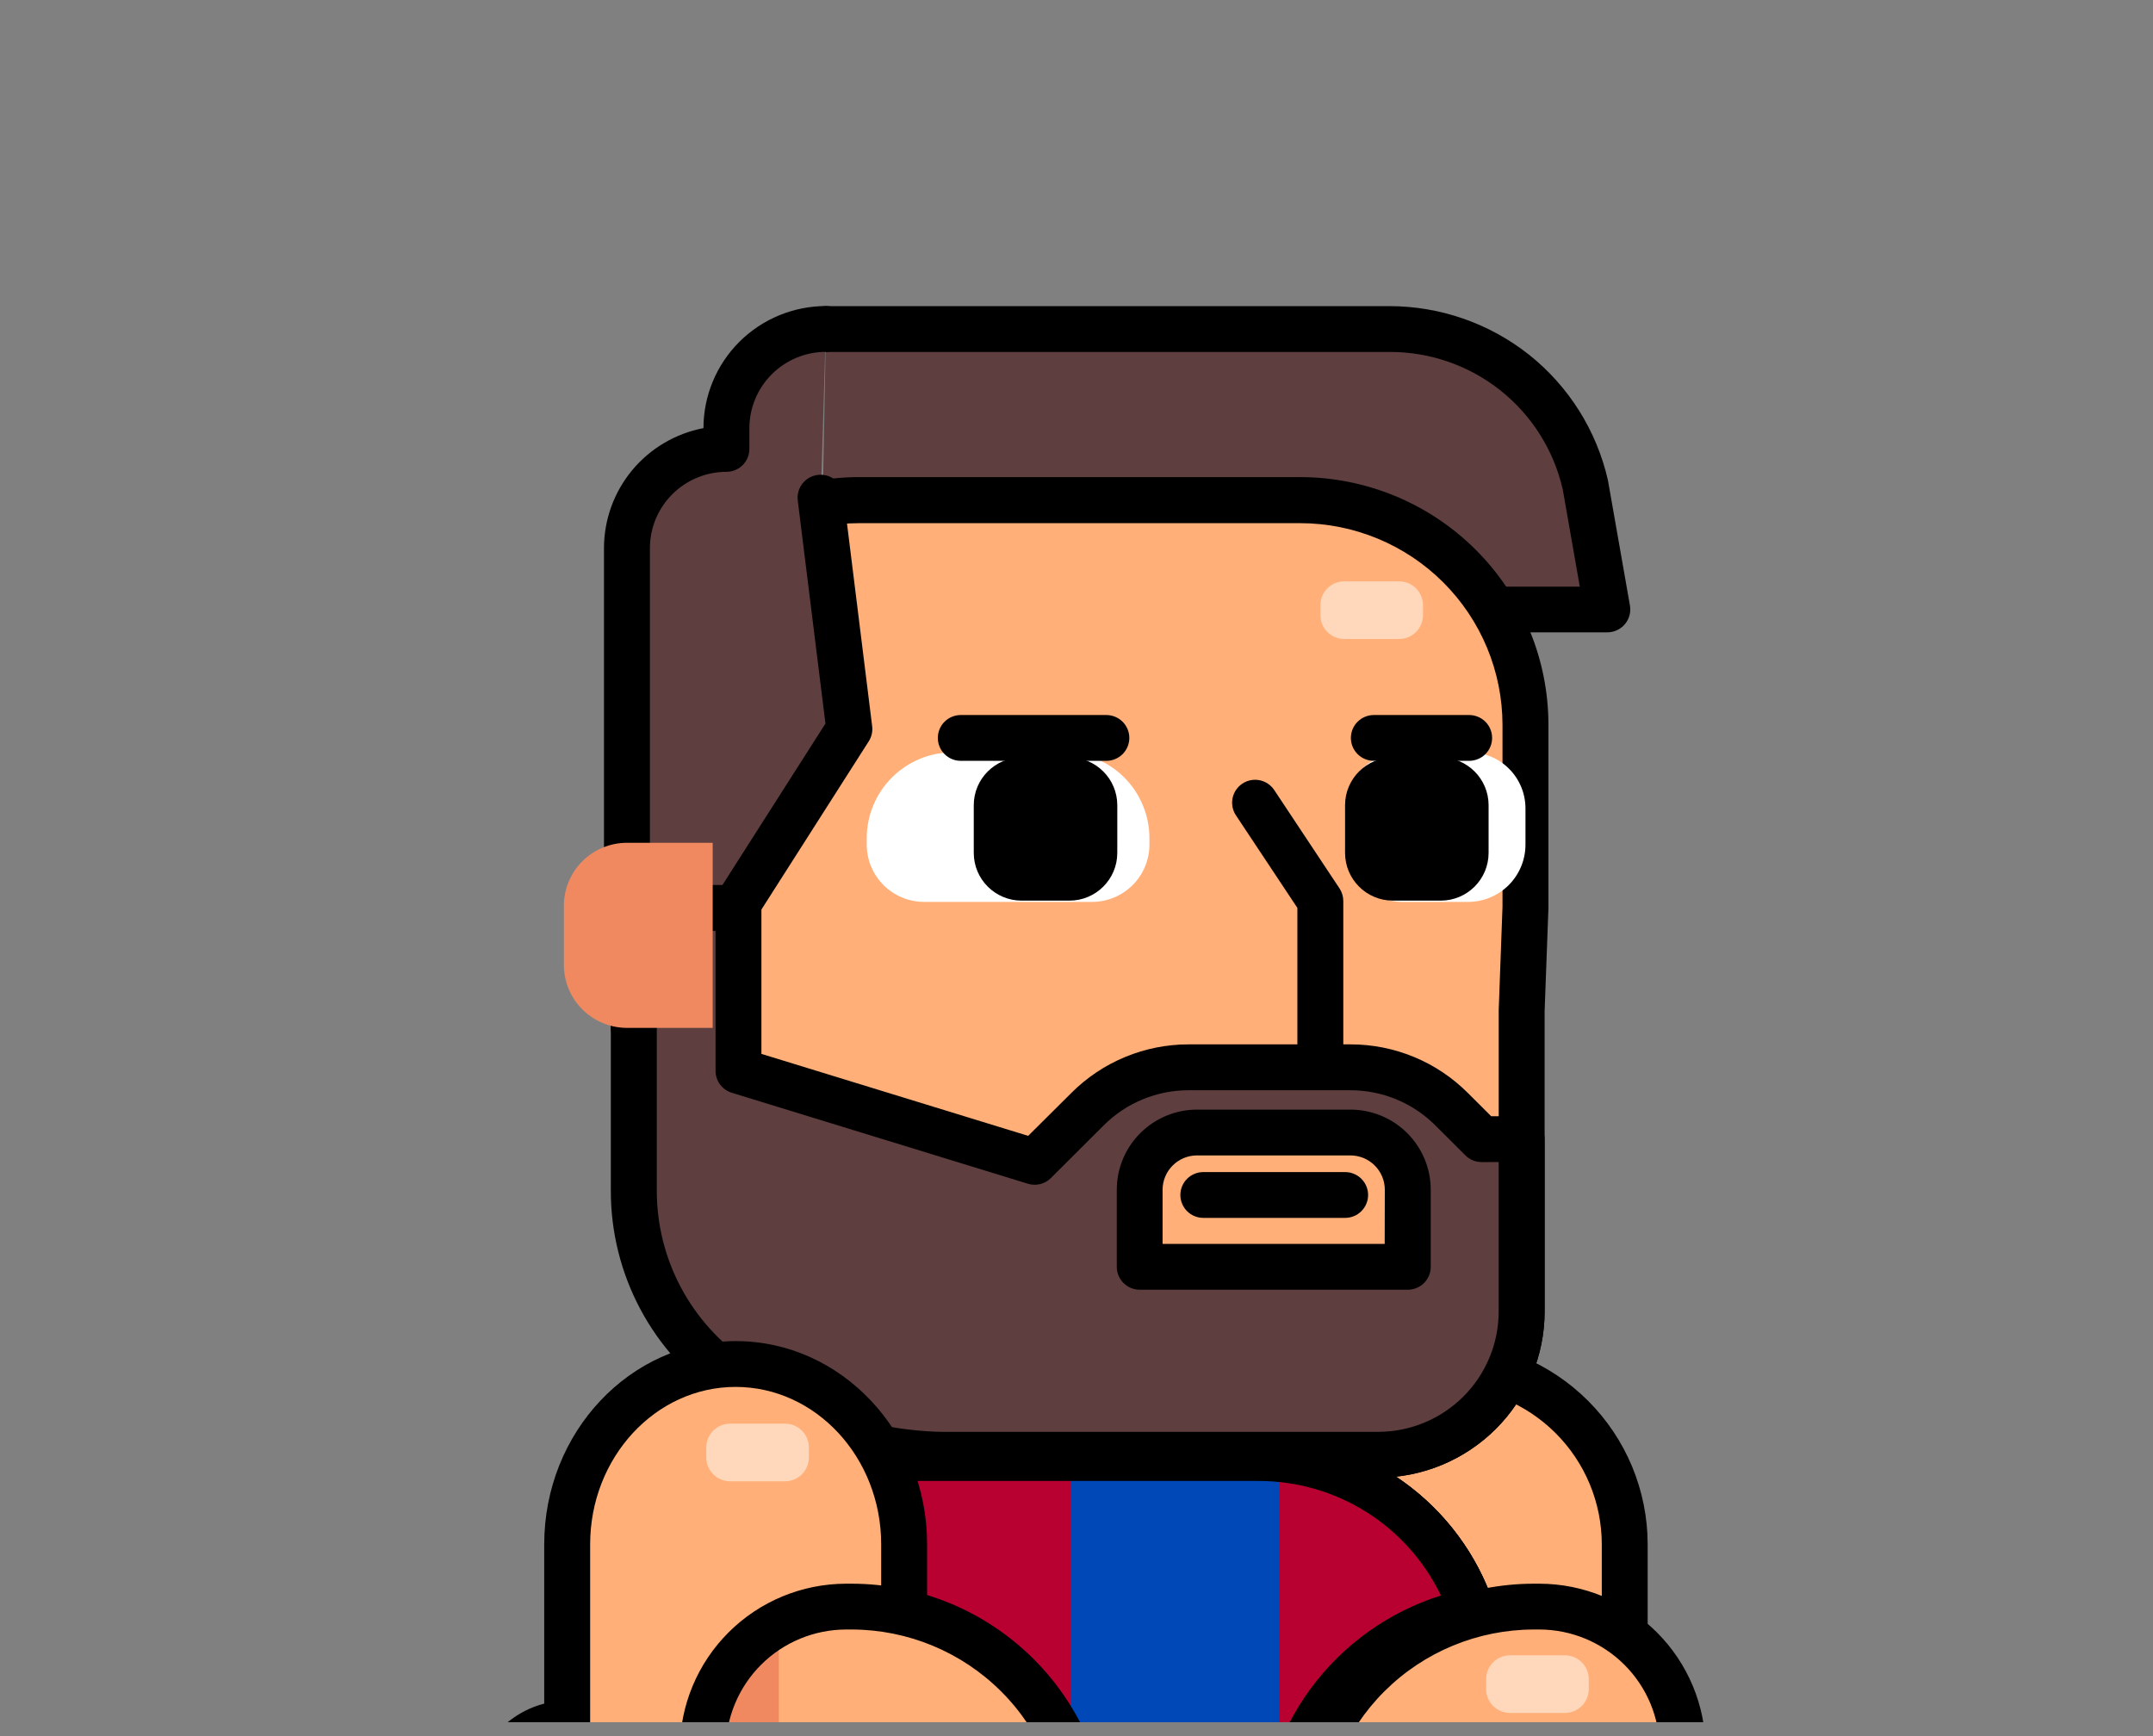 <svg width="124" height="100" viewBox="0 0 124 100" fill="none" xmlns="http://www.w3.org/2000/svg">
<rect x="0" y="0" width="124" height="100" fill="#808080" stroke="none"/>
<g clip-path="url(#clip0_2635_60678)">
<path d="M83.154 78.568H83.163C85.925 78.568 88.575 79.662 90.528 81.611C92.481 83.559 93.579 86.202 93.579 88.958V95.555C93.579 99.127 90.675 99.282 87.093 99.282H72.748V88.954C72.749 86.201 73.846 83.561 75.797 81.613C77.748 79.666 80.394 78.57 83.154 78.568Z" fill="#FFAF77"/>
<path d="M72.743 100.6H87.088C90.196 100.6 94.896 100.6 94.896 95.553V88.956C94.894 85.851 93.657 82.874 91.456 80.679C89.255 78.483 86.27 77.249 83.158 77.247H83.149C80.037 77.249 77.052 78.483 74.851 80.679C72.65 82.874 71.413 85.851 71.411 88.956V99.284C71.411 99.457 71.446 99.629 71.513 99.79C71.581 99.95 71.679 100.096 71.803 100.218C71.927 100.34 72.073 100.437 72.235 100.502C72.396 100.568 72.569 100.601 72.743 100.6ZM83.159 79.887C85.571 79.887 87.884 80.843 89.589 82.544C91.295 84.245 92.253 86.552 92.253 88.958V95.555C92.253 97.534 91.335 97.963 87.089 97.963H74.068V88.955C74.068 86.549 75.026 84.242 76.731 82.541C78.436 80.84 80.749 79.884 83.161 79.884L83.159 79.887Z" fill="black"/>
<path d="M72.482 83.984H41.788C40.928 83.984 40.103 84.325 39.494 84.932C38.886 85.538 38.544 86.361 38.544 87.22V112.086H85.456V96.925C85.456 93.493 84.089 90.201 81.656 87.774C79.223 85.347 75.923 83.984 72.482 83.984Z" fill="#3A3A3A"/>
<path d="M38.544 113.406H85.456C85.807 113.406 86.143 113.267 86.391 113.019C86.639 112.772 86.778 112.436 86.778 112.086V96.925C86.774 93.144 85.266 89.52 82.586 86.846C79.906 84.173 76.272 82.669 72.482 82.665H41.786C40.576 82.666 39.416 83.147 38.56 84.001C37.704 84.855 37.223 86.012 37.221 87.22V112.086C37.221 112.436 37.361 112.772 37.609 113.019C37.857 113.267 38.193 113.406 38.544 113.406ZM84.133 110.767H39.867V87.22C39.867 86.712 40.07 86.225 40.429 85.866C40.789 85.506 41.277 85.304 41.786 85.303H72.482C75.571 85.307 78.533 86.532 80.717 88.711C82.901 90.89 84.13 93.844 84.133 96.925V110.767Z" fill="black"/>
<g clip-path="url(#clip1_2635_60678)">
<path d="M72.482 83.984H41.788C40.928 83.984 40.103 84.325 39.494 84.932C38.886 85.538 38.544 86.361 38.544 87.22V108.847C38.544 109.705 38.886 110.528 39.494 111.135C40.103 111.742 40.928 112.083 41.788 112.083H82.212C83.072 112.083 83.897 111.742 84.506 111.135C85.114 110.528 85.456 109.705 85.456 108.847V96.925C85.456 93.493 84.089 90.201 81.656 87.774C79.223 85.347 75.923 83.984 72.482 83.984Z" fill="#0047B8"/>
<path d="M41.783 113.406H82.209C83.421 113.405 84.583 112.925 85.44 112.07C86.296 111.215 86.778 110.056 86.778 108.847V96.925C86.774 93.144 85.266 89.52 82.586 86.846C79.906 84.173 76.272 82.669 72.482 82.665H41.783C40.573 82.666 39.412 83.147 38.557 84.001C37.701 84.855 37.219 86.012 37.218 87.22V108.847C37.219 110.055 37.7 111.214 38.555 112.068C39.411 112.923 40.572 113.404 41.783 113.406ZM72.479 85.303C75.568 85.307 78.529 86.532 80.713 88.711C82.898 90.89 84.126 93.844 84.13 96.925V108.847C84.129 109.355 83.927 109.842 83.567 110.202C83.207 110.561 82.718 110.763 82.209 110.764H41.783C41.275 110.762 40.787 110.559 40.428 110.2C40.069 109.841 39.867 109.354 39.867 108.847V87.22C39.867 86.712 40.069 86.226 40.428 85.867C40.787 85.508 41.275 85.305 41.783 85.303H72.479Z" fill="black"/>
</g>
<path d="M88.66 119.499H88.341C84.76 119.499 81.326 118.08 78.793 115.554C76.261 113.028 74.839 109.602 74.838 106.03V106.009C74.838 102.437 76.261 99.011 78.793 96.485C81.325 93.959 84.76 92.54 88.341 92.54H88.66C90.848 92.54 92.947 93.407 94.494 94.95C96.041 96.494 96.91 98.587 96.91 100.769V111.27C96.91 112.351 96.697 113.421 96.282 114.419C95.868 115.418 95.26 116.325 94.494 117.089C93.728 117.853 92.818 118.459 91.817 118.873C90.816 119.286 89.743 119.499 88.66 119.499Z" fill="#FFAF77"/>
<path d="M88.341 120.819H88.66C91.198 120.814 93.63 119.807 95.424 118.017C97.218 116.227 98.228 113.801 98.233 111.27V100.769C98.228 98.238 97.218 95.812 95.424 94.022C93.63 92.232 91.198 91.225 88.66 91.221H88.341C84.41 91.225 80.642 92.784 77.863 95.557C75.083 98.329 73.52 102.088 73.516 106.009V106.03C73.52 109.951 75.084 113.71 77.863 116.482C80.642 119.254 84.41 120.814 88.341 120.819ZM88.66 93.859C90.496 93.864 92.255 94.593 93.554 95.888C94.852 97.183 95.583 98.938 95.588 100.769V111.27C95.583 113.101 94.852 114.856 93.554 116.151C92.255 117.446 90.496 118.176 88.66 118.18H88.341C85.112 118.176 82.016 116.895 79.733 114.617C77.449 112.339 76.165 109.251 76.161 106.03V106.009C76.165 102.788 77.449 99.7 79.733 97.422C82.016 95.144 85.112 93.863 88.341 93.859H88.66Z" fill="black"/>
<g opacity="0.7">
<path opacity="0.7" d="M86.969 95.345H90.126C90.887 95.345 91.504 95.96 91.504 96.719V97.293C91.504 98.052 90.887 98.667 90.126 98.667H86.969C86.208 98.667 85.591 98.052 85.591 97.293V96.719C85.591 95.96 86.208 95.345 86.969 95.345Z" fill="white"/>
</g>
<g clip-path="url(#clip2_2635_60678)">
<path d="M72.482 83.984C75.198 83.986 77.844 84.838 80.049 86.419C82.253 88.001 83.904 90.233 84.77 92.8C81.71 93.413 78.957 95.063 76.979 97.471C75.001 99.879 73.919 102.896 73.919 106.009V106.03C73.916 108.134 74.41 110.208 75.361 112.086H56.883C57.833 110.208 58.326 108.134 58.323 106.03V106.009C58.323 102.963 57.287 100.007 55.386 97.624C53.484 95.241 50.83 93.571 47.854 92.886V88.953C47.859 87.227 47.454 85.524 46.674 83.984H72.482Z" fill="#B80031"/>
<path d="M73.681 112.086H61.651V83.984H72.482C72.887 83.984 73.286 84.005 73.681 84.041V112.086Z" fill="#0047B8"/>
<path d="M56.891 113.406H75.369C75.595 113.405 75.817 113.348 76.014 113.238C76.211 113.128 76.376 112.97 76.495 112.778C76.613 112.586 76.68 112.367 76.69 112.142C76.699 111.917 76.651 111.694 76.549 111.493C75.69 109.8 75.245 107.928 75.25 106.03V106.009C75.254 103.202 76.23 100.482 78.014 98.311C79.798 96.14 82.279 94.65 85.037 94.095C85.222 94.058 85.396 93.982 85.548 93.873C85.701 93.764 85.828 93.623 85.922 93.461C86.016 93.299 86.074 93.118 86.093 92.932C86.111 92.746 86.09 92.557 86.029 92.38C85.076 89.547 83.254 87.085 80.822 85.341C78.389 83.598 75.468 82.661 72.472 82.665H46.68C46.454 82.665 46.231 82.722 46.034 82.833C45.837 82.943 45.671 83.102 45.552 83.294C45.434 83.487 45.367 83.706 45.358 83.932C45.349 84.157 45.399 84.381 45.501 84.582C46.185 85.938 46.54 87.435 46.538 88.953V92.886C46.539 93.185 46.642 93.475 46.829 93.708C47.016 93.941 47.278 94.104 47.57 94.169C50.259 94.776 52.66 96.28 54.377 98.432C56.094 100.585 57.023 103.257 57.012 106.007V106.029C57.018 107.926 56.573 109.797 55.714 111.489C55.612 111.69 55.563 111.914 55.573 112.139C55.582 112.365 55.649 112.584 55.768 112.776C55.886 112.968 56.052 113.126 56.249 113.236C56.446 113.346 56.669 113.404 56.895 113.404L56.891 113.406ZM73.382 110.767H58.879C59.396 109.241 59.658 107.641 59.654 106.03V106.009C59.654 102.846 58.636 99.767 56.752 97.223C54.868 94.679 52.216 92.805 49.185 91.875V88.953C49.185 87.716 49 86.486 48.636 85.303H72.482C74.679 85.302 76.831 85.921 78.69 87.088C80.549 88.255 82.039 89.924 82.987 91.9C79.98 92.849 77.352 94.727 75.486 97.264C73.619 99.801 72.61 102.864 72.605 106.011V106.032C72.601 107.642 72.864 109.242 73.382 110.767Z" fill="black"/>
</g>
<g clip-path="url(#clip3_2635_60678)">
<path d="M47.57 18.948H80.021C82.645 18.948 85.19 19.837 87.24 21.47C89.29 23.102 90.724 25.381 91.305 27.933L92.565 35.103H47.264" fill="#5E3E3E"/>
<path d="M47.27 36.423H92.572C92.765 36.422 92.955 36.38 93.13 36.299C93.305 36.218 93.46 36.1 93.584 35.953C93.708 35.805 93.799 35.632 93.849 35.446C93.899 35.26 93.908 35.065 93.875 34.876L92.615 27.705C92.615 27.683 92.606 27.66 92.602 27.639C91.95 24.797 90.354 22.258 88.071 20.437C85.784 18.624 82.95 17.636 80.028 17.633H47.576C47.225 17.633 46.889 17.772 46.641 18.02C46.393 18.267 46.254 18.603 46.254 18.953C46.254 19.302 46.393 19.638 46.641 19.886C46.889 20.133 47.225 20.272 47.576 20.272H80.021C82.342 20.263 84.596 21.044 86.412 22.485C88.227 23.927 89.496 25.944 90.007 28.201L90.988 33.792H47.269C46.918 33.792 46.582 33.931 46.334 34.178C46.086 34.426 45.946 34.761 45.946 35.111C45.948 35.46 46.089 35.794 46.337 36.04C46.585 36.285 46.921 36.423 47.27 36.423Z" fill="black"/>
<path d="M87.638 58.217V75.548C87.638 77.735 86.767 79.833 85.217 81.379C83.667 82.925 81.564 83.794 79.372 83.794H57.602L36.506 59.229V41.748C36.506 38.316 37.873 35.025 40.306 32.598C42.739 30.172 46.039 28.808 49.479 28.808H74.885C76.588 28.808 78.275 29.143 79.85 29.794C81.424 30.444 82.854 31.397 84.059 32.599C85.264 33.801 86.219 35.228 86.871 36.798C87.523 38.368 87.858 40.051 87.858 41.751V52.25L87.638 58.217Z" fill="#FFAF77"/>
<path d="M57.602 85.114H79.372C81.914 85.111 84.351 84.102 86.149 82.309C87.947 80.515 88.958 78.084 88.961 75.548V58.232L89.181 52.294V41.74C89.176 37.959 87.668 34.335 84.988 31.662C82.308 28.989 78.674 27.485 74.884 27.481H49.479C45.689 27.485 42.056 28.989 39.376 31.662C36.696 34.335 35.188 37.959 35.183 41.74V59.221C35.183 59.536 35.296 59.841 35.502 60.08L56.61 84.652C56.733 84.795 56.885 84.91 57.056 84.99C57.227 85.07 57.413 85.112 57.602 85.114ZM86.535 52.225L86.317 58.162C86.317 58.179 86.317 58.195 86.317 58.212V75.548C86.315 77.385 85.583 79.145 84.281 80.444C82.979 81.742 81.214 82.473 79.373 82.475H58.219L37.828 58.741V41.755C37.832 38.673 39.061 35.72 41.245 33.541C43.429 31.363 46.391 30.138 49.479 30.134H74.884C77.973 30.137 80.934 31.362 83.118 33.54C85.302 35.718 86.531 38.671 86.535 41.751V52.225Z" fill="black"/>
<path d="M67.992 62.834H76.043C76.394 62.834 76.731 62.696 76.979 62.448C77.227 62.201 77.366 61.865 77.366 61.515V51.899C77.366 51.639 77.29 51.386 77.146 51.17L73.388 45.506C73.292 45.362 73.169 45.238 73.025 45.141C72.88 45.044 72.719 44.976 72.549 44.942C72.378 44.907 72.203 44.907 72.032 44.94C71.862 44.973 71.699 45.039 71.555 45.135C71.41 45.231 71.285 45.354 71.188 45.498C71.091 45.642 71.023 45.803 70.989 45.973C70.954 46.143 70.954 46.318 70.987 46.488C71.02 46.658 71.087 46.82 71.183 46.964L74.721 52.294V60.196H67.992C67.641 60.196 67.305 60.335 67.056 60.582C66.808 60.83 66.669 61.165 66.669 61.515C66.669 61.688 66.703 61.86 66.77 62.02C66.836 62.18 66.934 62.326 67.056 62.448C67.179 62.571 67.325 62.668 67.486 62.734C67.646 62.8 67.818 62.834 67.992 62.834Z" fill="black"/>
<g opacity="0.7">
<path opacity="0.7" d="M77.422 33.485H80.58C81.341 33.485 81.957 34.1 81.957 34.859V35.433C81.957 36.192 81.341 36.807 80.58 36.807H77.422C76.662 36.807 76.045 36.192 76.045 35.433V34.859C76.045 34.1 76.662 33.485 77.422 33.485Z" fill="white"/>
</g>
<path d="M36.506 68.589V51.648H42.534V61.68L59.586 66.921L62.622 63.893C63.389 63.127 64.301 62.52 65.304 62.105C66.307 61.691 67.382 61.477 68.468 61.477H77.758C79.95 61.478 82.052 62.347 83.602 63.893L85.329 65.615H87.632V75.548C87.632 77.735 86.761 79.833 85.21 81.379C83.66 82.925 81.557 83.794 79.365 83.794H54.37C51.734 83.794 47.507 83.009 45.323 81.54L42.332 79.528C40.537 78.319 39.068 76.69 38.052 74.783C37.036 72.875 36.505 70.748 36.506 68.589Z" fill="#5E3E3E"/>
<path d="M54.376 85.114H79.371C81.914 85.111 84.351 84.102 86.149 82.308C87.947 80.515 88.958 78.084 88.961 75.548V65.615C88.961 65.265 88.822 64.93 88.573 64.682C88.325 64.435 87.989 64.296 87.638 64.296H85.884L84.545 62.96C83.657 62.069 82.601 61.362 81.437 60.881C80.273 60.399 79.026 60.153 77.766 60.156H68.476C67.216 60.153 65.969 60.399 64.805 60.881C63.642 61.362 62.585 62.069 61.697 62.96L59.217 65.425L43.853 60.704V51.648C43.853 51.298 43.714 50.962 43.466 50.715C43.218 50.468 42.881 50.329 42.53 50.329H36.502C36.151 50.329 35.815 50.468 35.567 50.715C35.319 50.962 35.18 51.298 35.18 51.648V68.589C35.177 70.966 35.761 73.308 36.88 75.408C37.999 77.507 39.619 79.3 41.596 80.628L44.587 82.638C46.984 84.244 51.419 85.114 54.376 85.114ZM86.316 66.934V75.548C86.313 77.385 85.581 79.145 84.279 80.444C82.978 81.742 81.213 82.473 79.371 82.475H54.376C51.832 82.475 47.928 81.698 46.068 80.445L43.078 78.434C41.46 77.348 40.136 75.882 39.22 74.165C38.305 72.448 37.827 70.533 37.828 68.589V52.967H41.211V61.68C41.211 61.962 41.301 62.237 41.469 62.464C41.637 62.691 41.873 62.858 42.143 62.942L59.203 68.184C59.432 68.254 59.677 68.261 59.91 68.203C60.143 68.145 60.355 68.024 60.525 67.855L63.561 64.827C64.204 64.182 64.969 63.67 65.812 63.322C66.655 62.974 67.559 62.796 68.471 62.798H77.761C78.674 62.796 79.577 62.974 80.42 63.322C81.263 63.67 82.028 64.182 82.672 64.827L84.398 66.549C84.645 66.796 84.981 66.936 85.332 66.936L86.316 66.934Z" fill="black"/>
<path d="M77.768 65.232H68.944C68.067 65.232 67.226 65.58 66.606 66.198C65.986 66.817 65.637 67.656 65.637 68.531V72.969H81.075V68.531C81.075 67.656 80.726 66.817 80.106 66.198C79.486 65.58 78.645 65.232 77.768 65.232Z" fill="#FFAF77"/>
<path d="M65.636 74.288H81.079C81.43 74.288 81.767 74.149 82.015 73.902C82.263 73.654 82.402 73.319 82.402 72.969V68.531C82.402 67.306 81.914 66.132 81.046 65.266C80.178 64.4 79.001 63.913 77.773 63.913H68.949C67.721 63.913 66.544 64.4 65.676 65.266C64.807 66.132 64.32 67.306 64.32 68.531V72.969C64.32 73.318 64.458 73.652 64.705 73.899C64.951 74.147 65.286 74.287 65.636 74.288ZM79.75 71.65H66.958V68.531C66.958 68.006 67.167 67.503 67.54 67.132C67.912 66.76 68.416 66.552 68.942 66.552H77.773C78.299 66.552 78.804 66.76 79.176 67.132C79.548 67.503 79.757 68.006 79.757 68.531L79.75 71.65Z" fill="black"/>
<path d="M47.27 28.671L48.924 41.992L42.345 52.303H36.109V31.572C36.109 30.057 36.712 28.603 37.787 27.532C38.861 26.46 40.318 25.858 41.838 25.858V24.66C41.838 23.145 42.441 21.692 43.515 20.621C44.589 19.549 46.046 18.948 47.565 18.948" fill="#5E3E3E"/>
<path d="M36.109 53.622H42.34C42.563 53.622 42.782 53.566 42.977 53.46C43.172 53.353 43.337 53.199 43.456 53.012L50.035 42.699C50.2 42.441 50.269 42.133 50.231 41.829L48.578 28.51C48.558 28.337 48.503 28.17 48.418 28.019C48.333 27.867 48.218 27.734 48.081 27.627C47.944 27.52 47.787 27.44 47.62 27.394C47.452 27.347 47.276 27.334 47.103 27.355C46.93 27.376 46.763 27.43 46.611 27.515C46.459 27.6 46.325 27.715 46.218 27.852C46.11 27.988 46.031 28.145 45.984 28.313C45.938 28.48 45.925 28.655 45.946 28.828L47.541 41.677L41.608 50.977H37.431V31.572C37.433 30.407 37.897 29.29 38.723 28.466C39.549 27.642 40.669 27.178 41.837 27.177C42.188 27.177 42.525 27.038 42.773 26.791C43.021 26.543 43.16 26.208 43.16 25.858V24.66C43.161 23.496 43.626 22.379 44.452 21.555C45.277 20.732 46.397 20.268 47.565 20.267C47.916 20.267 48.252 20.128 48.5 19.881C48.748 19.633 48.887 19.298 48.887 18.948C48.887 18.598 48.748 18.262 48.5 18.015C48.252 17.767 47.916 17.628 47.565 17.628C45.696 17.631 43.904 18.372 42.582 19.69C41.261 21.009 40.517 22.796 40.515 24.66C38.904 24.969 37.451 25.828 36.405 27.089C35.36 28.351 34.787 29.936 34.786 31.572V52.303C34.786 52.653 34.925 52.988 35.173 53.236C35.422 53.483 35.758 53.622 36.109 53.622Z" fill="black"/>
<path d="M41.047 48.544H36.114C35.149 48.544 34.224 48.926 33.542 49.607C32.86 50.287 32.476 51.21 32.476 52.172V55.578C32.476 56.054 32.571 56.526 32.753 56.967C32.936 57.407 33.204 57.807 33.542 58.144C33.88 58.48 34.281 58.748 34.722 58.93C35.163 59.112 35.636 59.206 36.114 59.206H41.047V48.544Z" fill="#F08960"/>
<path d="M69.304 70.15H77.472C77.823 70.15 78.159 70.011 78.407 69.764C78.655 69.516 78.795 69.181 78.795 68.831C78.795 68.481 78.655 68.145 78.407 67.898C78.159 67.651 77.823 67.512 77.472 67.512H69.304C68.954 67.512 68.617 67.651 68.369 67.898C68.121 68.145 67.982 68.481 67.982 68.831C67.982 69.181 68.121 69.516 68.369 69.764C68.617 70.011 68.954 70.15 69.304 70.15Z" fill="black"/>
<path d="M61.239 43.329C62.555 43.329 63.816 43.851 64.747 44.779C65.677 45.706 66.2 46.965 66.2 48.277V48.651C66.2 49.526 65.851 50.365 65.231 50.984C64.611 51.602 63.77 51.95 62.893 51.95H53.226C52.349 51.95 51.508 51.602 50.888 50.984C50.267 50.365 49.919 49.526 49.919 48.651V48.28C49.919 46.968 50.442 45.71 51.372 44.782C52.302 43.854 53.564 43.333 54.879 43.333L61.239 43.329Z" fill="white"/>
<path d="M80.779 51.95H84.552C85.428 51.95 86.269 51.602 86.89 50.984C87.51 50.365 87.858 49.526 87.858 48.651V46.565C87.858 46.14 87.775 45.719 87.612 45.327C87.449 44.934 87.21 44.577 86.909 44.277C86.607 43.976 86.25 43.738 85.856 43.575C85.462 43.413 85.04 43.329 84.614 43.329H80.779C79.902 43.329 79.061 43.677 78.44 44.295C77.82 44.914 77.472 45.753 77.472 46.628V48.651C77.472 49.526 77.82 50.365 78.44 50.984C79.061 51.602 79.902 51.95 80.779 51.95Z" fill="white"/>
<path d="M80.223 43.63H82.978C84.5 43.63 85.734 44.86 85.734 46.379V49.126C85.734 50.645 84.5 51.876 82.978 51.876H80.223C78.701 51.876 77.467 50.645 77.467 49.126V46.379C77.467 44.86 78.701 43.63 80.223 43.63Z" fill="black"/>
<path d="M58.839 43.63H61.593C63.115 43.63 64.349 44.86 64.349 46.379V49.126C64.349 50.645 63.115 51.876 61.593 51.876H58.839C57.317 51.876 56.083 50.645 56.083 49.126V46.379C56.083 44.86 57.317 43.63 58.839 43.63Z" fill="black"/>
<path d="M55.334 43.824H63.719C64.07 43.824 64.407 43.685 64.655 43.438C64.903 43.19 65.042 42.855 65.042 42.505C65.042 42.155 64.903 41.819 64.655 41.572C64.407 41.325 64.07 41.185 63.719 41.185H55.335C54.985 41.185 54.648 41.325 54.4 41.572C54.152 41.819 54.013 42.155 54.013 42.505C54.013 42.855 54.152 43.19 54.4 43.437C54.647 43.685 54.983 43.824 55.334 43.824Z" fill="black"/>
<path d="M79.125 43.824H84.614C84.965 43.824 85.302 43.685 85.55 43.438C85.798 43.19 85.937 42.855 85.937 42.505C85.937 42.155 85.798 41.819 85.55 41.572C85.302 41.325 84.965 41.185 84.614 41.185H79.125C78.774 41.185 78.438 41.325 78.19 41.572C77.942 41.819 77.802 42.155 77.802 42.505C77.802 42.855 77.942 43.19 78.19 43.438C78.438 43.685 78.774 43.824 79.125 43.824Z" fill="black"/>
</g>
<path d="M32.673 99.28V88.953C32.673 83.217 37.017 78.563 42.373 78.563C47.732 78.563 52.073 83.212 52.073 88.953V95.55C52.073 99.122 49.368 99.277 46.031 99.277C49.368 99.277 52.073 102.173 52.073 105.747V119.361C52.073 122.935 49.368 125.832 46.031 125.832H40.472C33.797 125.832 28.384 120.039 28.384 112.891V103.86C28.391 101.338 30.309 99.28 32.673 99.28Z" fill="#FFAF77"/>
<path d="M32.673 99.28L32.969 97.004V108.784C32.969 115.932 37.002 118.977 43.678 118.977H50.622C51.118 118.97 51.611 118.898 52.088 118.762V119.364C52.088 122.938 49.383 125.836 46.045 125.836H40.472C33.797 125.836 28.384 120.04 28.384 112.894V103.863C28.391 101.338 30.309 99.28 32.673 99.28Z" fill="#F08960"/>
<path d="M40.472 127.155H46.031C50.093 127.155 53.396 123.66 53.396 119.364V105.75C53.403 104.661 53.187 103.583 52.76 102.581C52.334 101.579 51.706 100.674 50.916 99.923C52.341 99.278 53.396 98.017 53.396 95.553V88.956C53.396 82.503 48.453 77.247 42.373 77.247C36.294 77.247 31.344 82.498 31.344 88.956V98.129C28.89 98.757 27.063 101.098 27.063 103.867V112.898C27.07 120.758 33.085 127.155 40.472 127.155ZM46.031 100.603C48.633 100.603 50.751 102.912 50.751 105.753V119.367C50.751 122.207 48.633 124.52 46.031 124.52H40.472C34.536 124.52 29.709 119.305 29.709 112.898V103.867C29.709 102.066 31.032 100.603 32.667 100.603C33.017 100.603 33.354 100.464 33.602 100.216C33.85 99.969 33.989 99.633 33.989 99.284V88.956C33.989 83.957 37.747 79.886 42.367 79.886C46.986 79.886 50.751 83.953 50.751 88.956V95.553C50.751 97.555 49.957 97.961 46.031 97.961C45.68 97.961 45.343 98.1 45.095 98.347C44.847 98.595 44.708 98.93 44.708 99.28C44.708 99.454 44.742 99.626 44.809 99.787C44.876 99.947 44.974 100.093 45.098 100.215C45.221 100.338 45.368 100.435 45.529 100.501C45.69 100.567 45.863 100.6 46.037 100.6L46.031 100.603Z" fill="black"/>
<g opacity="0.7">
<path opacity="0.7" d="M42.053 82.001H45.21C45.971 82.001 46.588 82.617 46.588 83.375V83.949C46.588 84.708 45.971 85.323 45.21 85.323H42.053C41.292 85.323 40.675 84.708 40.675 83.949V83.375C40.675 82.617 41.292 82.001 42.053 82.001Z" fill="white"/>
</g>
<path d="M48.729 119.499H49.046C52.627 119.499 56.062 118.08 58.595 115.554C61.127 113.029 62.55 109.603 62.55 106.03V106.009C62.55 104.24 62.201 102.488 61.523 100.854C60.844 99.22 59.849 97.735 58.595 96.484C57.341 95.234 55.852 94.241 54.214 93.565C52.575 92.888 50.819 92.54 49.046 92.54H48.729C46.541 92.54 44.442 93.407 42.895 94.95C41.348 96.494 40.478 98.587 40.478 100.769V111.27C40.478 112.351 40.692 113.421 41.106 114.419C41.521 115.418 42.129 116.325 42.895 117.089C43.661 117.853 44.571 118.459 45.572 118.873C46.572 119.286 47.645 119.499 48.729 119.499Z" fill="#FFAF77"/>
<path d="M44.893 93.487C44.893 93.615 44.855 93.737 44.855 93.868V107.084C44.855 108.907 45.581 110.655 46.873 111.944C48.165 113.232 49.917 113.956 51.744 113.956H59.948C58.699 115.673 57.059 117.07 55.164 118.033C53.27 118.997 51.173 119.499 49.046 119.499H48.729C47.645 119.499 46.572 119.286 45.572 118.873C44.571 118.459 43.661 117.853 42.895 117.089C42.129 116.325 41.521 115.418 41.107 114.419C40.692 113.421 40.479 112.351 40.479 111.27V100.769C40.478 99.269 40.89 97.798 41.668 96.514C42.446 95.23 43.561 94.183 44.893 93.487Z" fill="#F08960"/>
<path d="M48.729 120.819H49.046C52.977 120.814 56.745 119.255 59.525 116.483C62.305 113.71 63.868 109.951 63.873 106.03V106.009C63.869 102.088 62.305 98.329 59.526 95.556C56.746 92.784 52.977 91.224 49.046 91.221H48.729C46.191 91.225 43.759 92.232 41.965 94.022C40.17 95.812 39.16 98.238 39.156 100.769V111.27C39.16 113.801 40.17 116.227 41.965 118.017C43.759 119.807 46.191 120.814 48.729 120.819ZM49.046 93.859C52.276 93.863 55.372 95.144 57.656 97.422C59.939 99.699 61.224 102.788 61.228 106.009V106.03C61.224 109.252 59.939 112.34 57.656 114.618C55.372 116.895 52.276 118.177 49.046 118.18H48.729C46.893 118.176 45.133 117.446 43.835 116.151C42.537 114.856 41.806 113.101 41.801 111.27V100.769C41.806 98.938 42.537 97.183 43.835 95.888C45.133 94.593 46.893 93.864 48.729 93.859H49.046Z" fill="black"/>
</g>
<defs>
<clipPath id="clip0_2635_60678">
<rect width="124" height="99.2" fill="white"/>
</clipPath>
<clipPath id="clip1_2635_60678">
<rect width="124" height="164.92" fill="white" transform="matrix(-1 0 0 1 124 0)"/>
</clipPath>
<clipPath id="clip2_2635_60678">
<rect width="124" height="164.92" fill="white" transform="matrix(-1 0 0 1 124 0)"/>
</clipPath>
<clipPath id="clip3_2635_60678">
<rect width="124.222" height="164.92" fill="white" transform="matrix(-1 0 0 1 126.811 0)"/>
</clipPath>
</defs>
</svg>
